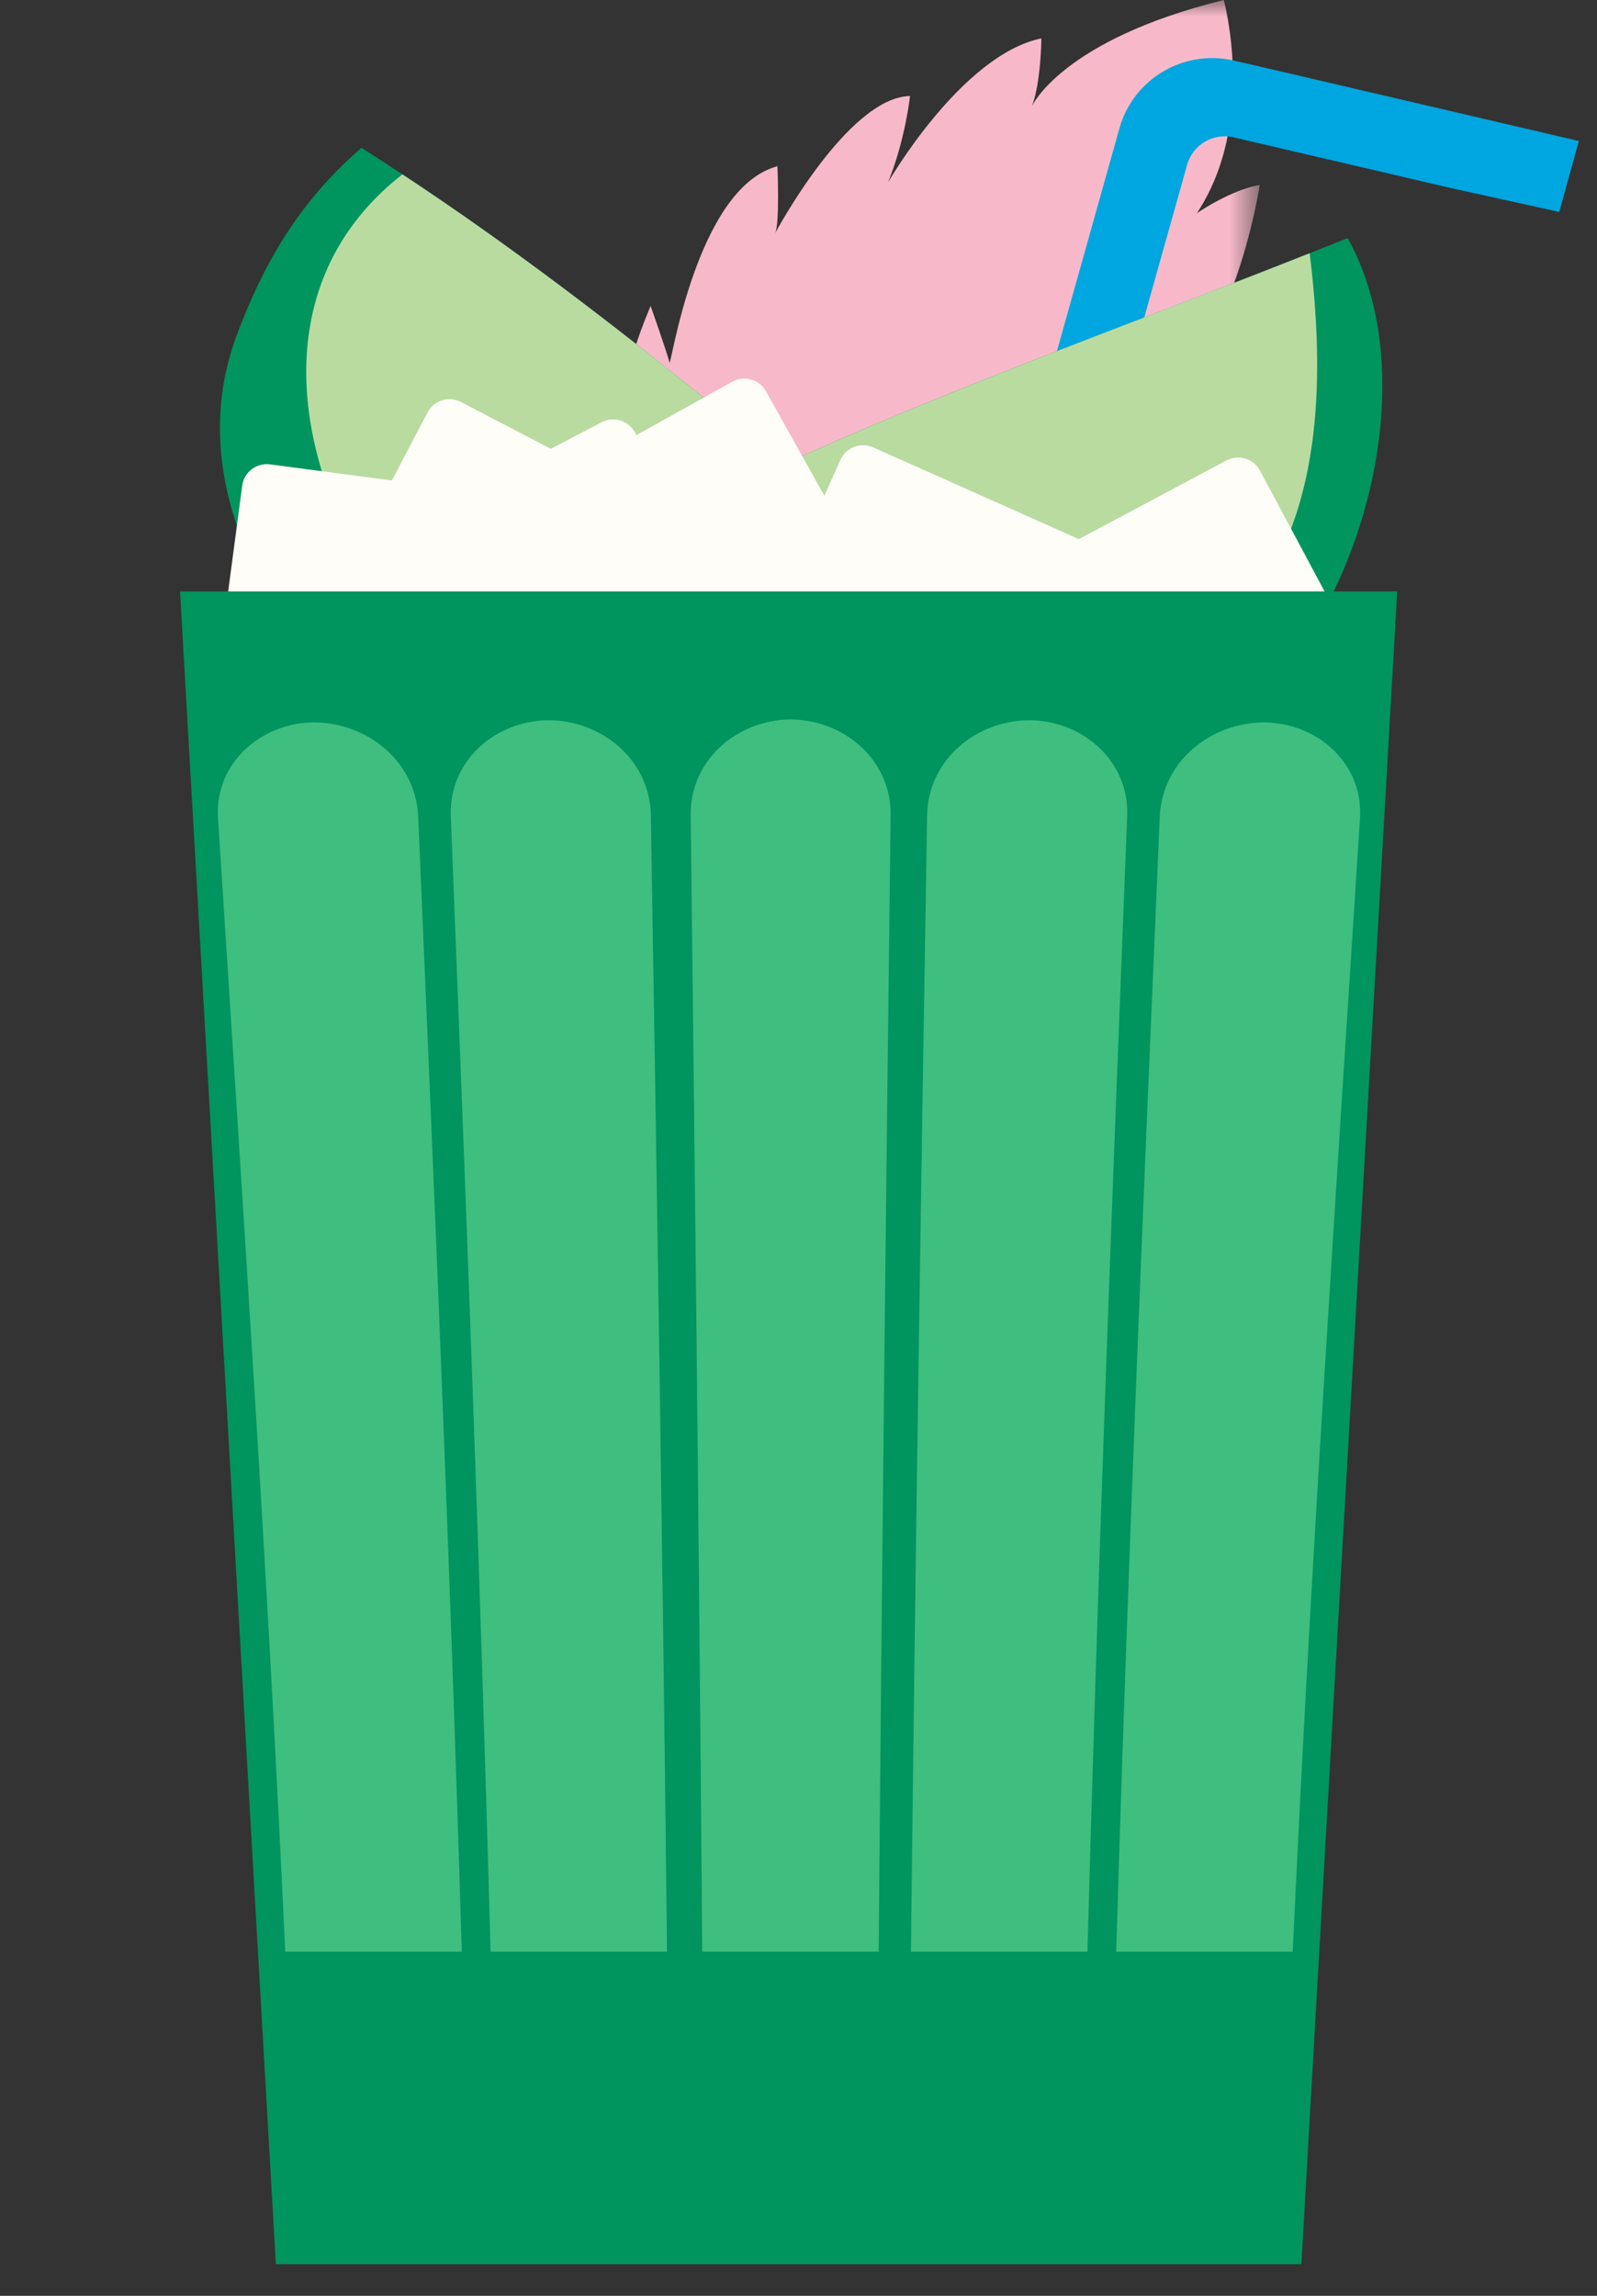 <?xml version="1.0" encoding="UTF-8"?>
<svg width="48px" height="69px" viewBox="0 0 48 69" version="1.1" xmlns="http://www.w3.org/2000/svg" xmlns:xlink="http://www.w3.org/1999/xlink">
    <rect x="0" y="0" width="48" height="69" fill="#333333" stroke="none"/>
    <title>illustration/glass/blackcherryoldfashioned copy 12@2x</title>
    <defs>
        <polygon id="path-1" points="0 0 19.409 0 19.409 23.137 0 23.137"></polygon>
    </defs>
    <g id="Final-Full-Site-" stroke="none" stroke-width="1" fill="none" fill-rule="evenodd">
        <g id="Menu---desktop" transform="translate(-1216, -161)">
            <g id="Group-39" transform="translate(1221.411, 161)">
                <g id="Group-3" transform="translate(13.042, 0)">
                    <mask id="mask-2" fill="white">
                        <use xlink:href="#path-1"></use>
                    </mask>
                    <g id="Clip-2"></g>
                    <path d="M3.599,21.209 C3.599,21.209 -2.41,17.556 1.101,9.194 C1.101,9.194 1.628,10.686 1.668,10.896 C1.707,11.106 2.461,5.648 4.914,4.996 C4.914,4.996 4.987,6.715 4.845,7.009 C4.845,7.009 7.021,2.925 8.899,2.885 C8.899,2.885 8.762,4.187 8.239,5.48 C8.239,5.48 10.441,1.65 12.846,1.154 C12.846,1.154 12.84,2.452 12.564,3.191 C12.564,3.191 13.453,1.203 18.329,-4.25980295e-05 C18.329,-4.25980295e-05 19.337,3.672 17.52,6.408 C17.52,6.408 18.567,5.689 19.409,5.562 C19.409,5.562 18.848,9.368 17.039,11.395 C17.039,11.395 18.826,9.95 19.098,9.994 C19.369,10.039 18.482,13.978 16.856,15.234 C16.856,15.234 18.582,14.332 18.662,14.408 C18.742,14.485 17.748,18.265 14.983,19.005 C14.983,19.005 15.459,19.102 16.36,19.442 C16.36,19.442 10.975,26.409 3.599,21.209" id="Fill-1" fill="#F7B9C9" mask="url(#mask-2)"></path>
                </g>
                <path d="M38.943,3.514 L38.942,3.514 L35.889,2.801 L35.887,2.802 L32.787,2.077 L31.67,1.82 C30.165,1.474 28.653,2.369 28.236,3.854 L28.236,3.854 L27.504,6.462 L26.602,9.677 L25.742,12.739 L24.824,16.01 L23.964,19.071 L22.914,22.814 L22.055,25.874 L22.055,25.875 L21.208,28.89 L21.209,28.891 L20.349,31.951 L19.562,34.753 L19.297,35.701 L20.922,36.156 L21.468,36.309 L21.667,35.6 L22.526,32.539 L23.312,29.739 L23.312,29.738 L24.171,26.678 L25.019,23.66 L25.877,20.601 L26.928,16.858 L27.787,13.798 L27.786,13.796 L28.705,10.527 L28.705,10.525 L29.564,7.464 L30.27,4.952 C30.439,4.348 31.055,3.985 31.666,4.128 L35.13,4.936 L35.132,4.936 L38.231,5.66 L41.455,6.369 L42.043,4.238 L38.943,3.514 Z" id="Fill-4" fill="#00A6DF"></path>
                <path d="M26.173,20.555 C19.298,15.02 12.96,9.196 5.453,4.443 C3.474,6.154 2.46,8.077 1.719,10.032 C-0.464,15.795 4.733,21.426 8.078,23.895 C13.059,27.572 22.934,25.781 26.173,20.555" id="Fill-6" fill="#00945F"></path>
                <path d="M14.14,23.597 C18.092,24.177 22.019,21.973 25.13,19.709 C19.028,14.737 13.284,9.591 6.684,5.24 C-0.388,10.762 6.845,22.525 14.14,23.597" id="Fill-8" fill="#B9DBA0"></path>
                <path d="M35.095,7.155 C27.604,10.176 20.122,12.641 12.977,16.514 C13.466,18.855 14.554,20.52 15.789,21.981 C19.43,26.286 26.25,24.647 29.715,23.077 C34.874,20.74 37.836,12.064 35.095,7.155" id="Fill-10" fill="#00945F"></path>
                <path d="M32.174,18.108 C34.398,15.213 34.381,11.1 33.953,7.611 C27.258,10.266 20.583,12.558 14.163,15.887 C15.435,23.987 28.069,23.451 32.174,18.108" id="Fill-12" fill="#B9DBA0"></path>
                <path d="M31.451,13.839 L24.539,17.523 C24.176,17.716 24.039,18.167 24.233,18.53 L27.922,25.431 C28.116,25.793 28.568,25.931 28.932,25.737 L35.844,22.053 C36.207,21.859 36.344,21.408 36.15,21.046 L32.46,14.145 C32.266,13.782 31.815,13.645 31.451,13.839" id="Fill-14" fill="#FEFDF8"></path>
                <path d="M27.988,16.637 L20.834,13.446 C20.458,13.278 20.017,13.446 19.849,13.822 L16.653,20.964 C16.485,21.339 16.654,21.78 17.03,21.947 L24.183,25.138 C24.559,25.306 25.001,25.137 25.169,24.762 L28.365,17.62 C28.533,17.245 28.364,16.804 27.988,16.637" id="Fill-16" fill="#FEFDF8"></path>
                <path d="M10.473,14.984 L2.706,13.956 C2.298,13.902 1.923,14.188 1.869,14.596 L0.839,22.351 C0.785,22.758 1.072,23.133 1.481,23.187 L9.248,24.214 C9.656,24.268 10.031,23.982 10.085,23.574 L11.115,15.82 C11.169,15.412 10.882,15.038 10.473,14.984" id="Fill-18" fill="#FEFDF8"></path>
                <path d="M15.389,15.705 L8.445,12.082 C8.079,11.892 7.629,12.033 7.438,12.398 L3.81,19.33 C3.619,19.695 3.76,20.145 4.125,20.335 L11.07,23.958 C11.435,24.148 11.885,24.007 12.076,23.643 L15.705,16.71 C15.895,16.345 15.754,15.895 15.389,15.705" id="Fill-20" fill="#FEFDF8"></path>
                <path d="M12.669,12.691 L5.731,16.324 C5.366,16.515 5.225,16.966 5.417,17.33 L9.056,24.257 C9.248,24.621 9.699,24.761 10.063,24.57 L17.002,20.937 C17.367,20.745 17.507,20.295 17.316,19.931 L13.676,13.004 C13.485,12.64 13.034,12.5 12.669,12.691" id="Fill-22" fill="#FEFDF8"></path>
                <path d="M16.598,11.473 L9.755,15.282 C9.395,15.482 9.266,15.936 9.466,16.295 L13.282,23.127 C13.482,23.486 13.937,23.615 14.297,23.415 L21.14,19.606 C21.5,19.405 21.629,18.952 21.428,18.593 L17.613,11.761 C17.412,11.401 16.958,11.273 16.598,11.473" id="Fill-24" fill="#FEFDF8"></path>
                <polygon id="Fill-26" fill="#00945F" points="2.88 68.049 0 17.774 36.584 17.774 33.704 68.049"></polygon>
                <g id="Group-38" transform="translate(1.135, 21.623)" fill="#3EBE7F">
                    <path d="M7.333,37.033 C5.564,37.033 3.796,37.033 2.027,37.033 C1.501,25.652 0.732,14.286 0.003,2.917 C-0.071,1.296 1.302,0.109 2.866,0.088 L2.866,0.088 C4.46,0.082 5.911,1.22 6.021,2.857 C6.511,14.247 6.996,25.637 7.333,37.033" id="Fill-28"></path>
                    <path d="M13.503,37.033 C11.734,37.033 9.966,37.033 8.198,37.033 C7.89,25.635 7.451,14.242 7.002,2.85 C6.968,1.222 8.356,0.037 9.931,0.023 L9.931,0.023 C11.522,0.024 12.952,1.183 13.016,2.82 C13.204,14.224 13.377,25.628 13.503,37.033" id="Fill-30"></path>
                    <path d="M19.865,37.033 C18.097,37.033 16.328,37.033 14.56,37.033 C14.471,25.627 14.347,14.222 14.213,2.817 C14.228,1.183 15.635,0.008 17.219,0 L17.219,0 C18.804,0.008 20.21,1.183 20.224,2.817 C20.085,14.222 19.958,25.627 19.865,37.033" id="Fill-32"></path>
                    <path d="M26.139,37.033 C24.371,37.033 22.602,37.033 20.834,37.033 C20.959,25.628 21.133,14.224 21.32,2.82 C21.385,1.183 22.814,0.024 24.406,0.023 L24.406,0.023 C25.981,0.037 27.368,1.222 27.335,2.849 C26.886,14.242 26.446,25.635 26.139,37.033" id="Fill-34"></path>
                    <path d="M32.309,37.033 C30.541,37.033 28.772,37.033 27.003,37.033 C27.34,25.637 27.826,14.247 28.315,2.857 C28.425,1.22 29.876,0.082 31.471,0.088 L31.471,0.088 C33.034,0.109 34.407,1.296 34.334,2.917 C33.604,14.286 32.835,25.652 32.309,37.033" id="Fill-36"></path>
                </g>
            </g>
        </g>
    </g>
</svg>